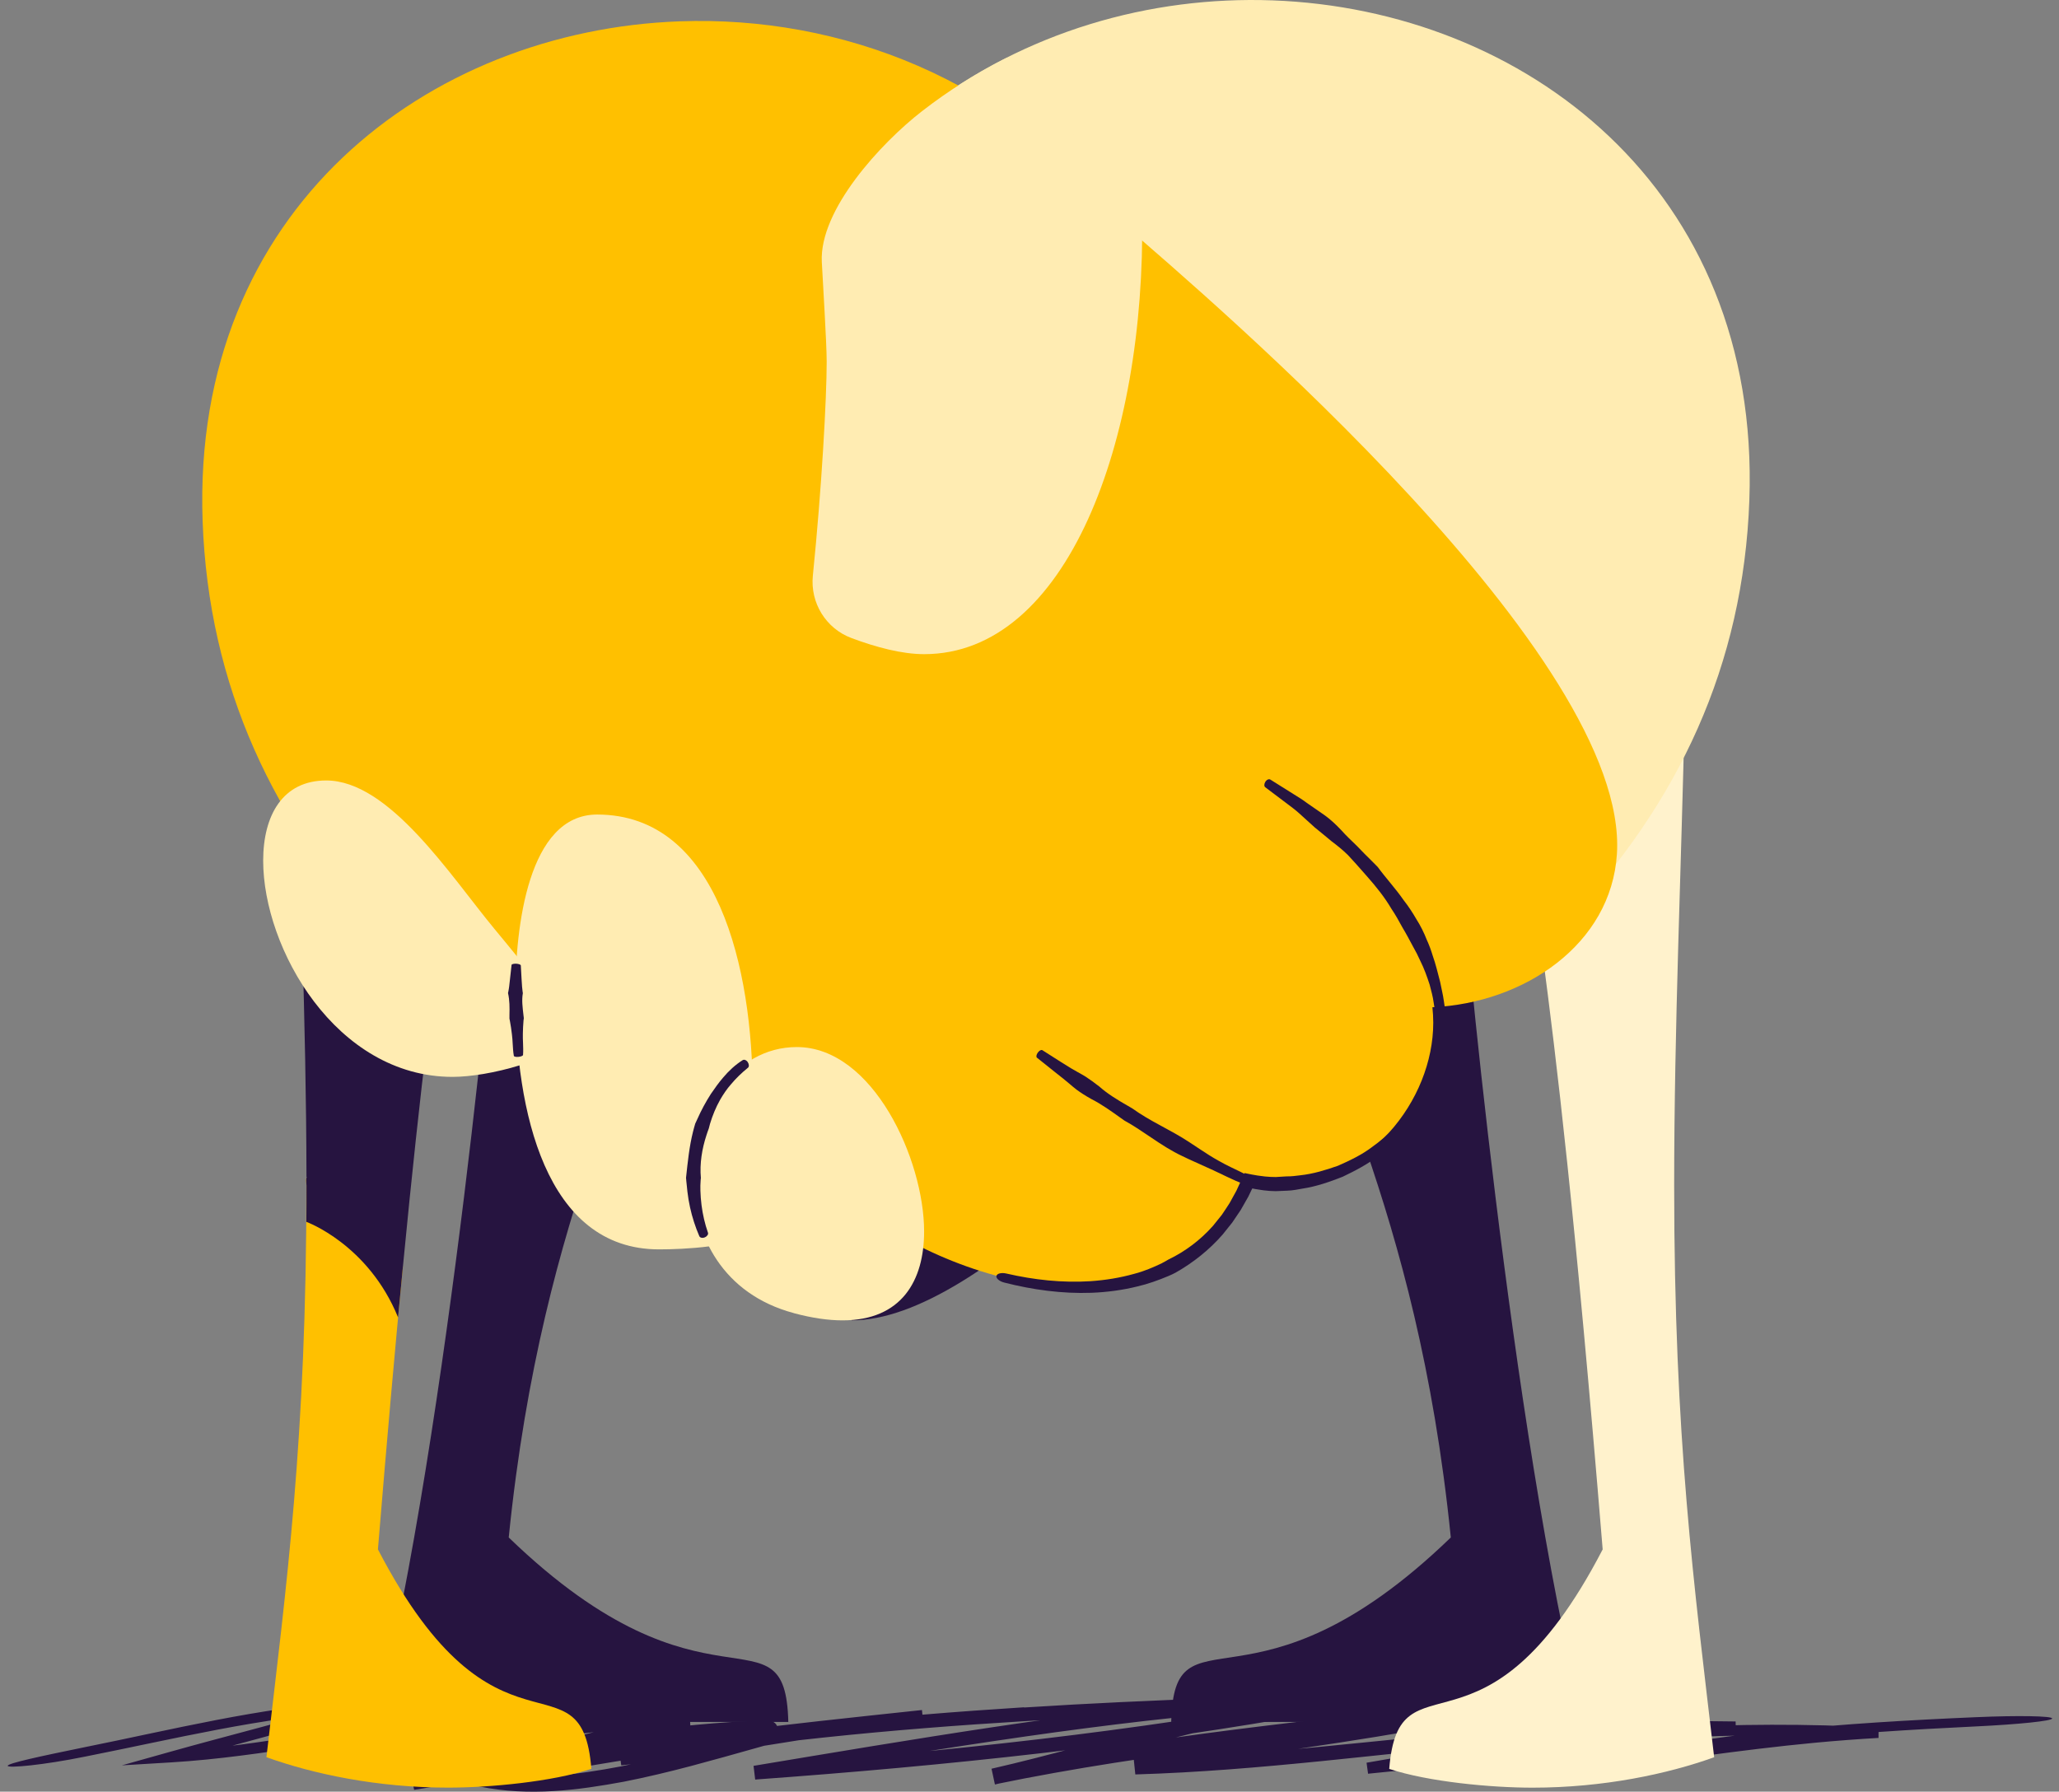 <?xml version="1.0" encoding="utf-8"?>
<svg xmlns="http://www.w3.org/2000/svg" width="131" height="114" viewBox="0 0 131 114" fill="none">
<rect x="0" y="0" width="131" height="114" fill="#808080" stroke="none"/>
<g clip-path="url(#clip0_3804_39038)">
<path d="M65.162 108.631C56.656 109.17 48.05 110.005 39.415 111.504L39.526 112.323C45.969 111.707 52.313 110.303 58.745 109.63L58.657 108.807C49.887 109.741 41.06 110.663 32.39 112.358C31.709 112.495 31.031 112.637 30.515 112.74L28.242 113.207L30.515 113.674C33.679 114.321 36.778 113.904 39.686 113.368C41.144 113.081 42.568 112.737 43.964 112.369C44.66 112.178 45.353 111.99 46.042 111.803C46.799 111.589 47.557 111.378 48.307 111.168L48.793 111.03L48.636 111.068C48.617 111.072 48.586 111.08 48.586 111.08C48.586 111.08 48.594 111.08 48.624 111.068L48.647 111.061C48.647 111.061 48.682 111.076 48.536 110.919C48.464 110.789 47.779 110.487 48.093 110.636L48.116 110.655C48.184 110.709 48.28 110.831 48.364 110.942C48.36 110.942 48.372 110.934 48.38 110.931L48.464 110.885L48.682 110.777C48.854 110.689 48.969 110.663 49.244 110.475C49.267 110.46 49.302 110.425 49.328 110.399C49.336 110.395 49.386 110.334 49.405 110.295C49.428 110.242 49.451 110.238 49.474 110.085C49.501 109.806 49.34 109.649 49.218 109.572C49.168 109.542 49.087 109.511 49.053 109.503C48.927 109.477 48.869 109.48 48.808 109.477L48.529 109.484C47.825 109.499 47.125 109.534 46.428 109.576C45.039 109.672 43.669 109.794 42.319 109.955C39.614 110.265 36.97 110.674 34.372 111.137C31.617 111.638 28.873 112.205 26.153 112.935L26.348 113.884C29.738 113.376 33.009 112.415 36.269 111.539C38.806 110.858 41.351 110.234 43.926 109.901L43.88 109.037C40.8 108.983 37.746 109.323 34.739 109.783C31.314 110.303 27.928 110.973 24.523 111.397L24.657 112.174C27.599 111.493 30.434 110.51 33.327 109.855L36.369 109.17L33.258 109.109C31.502 109.075 29.749 109.102 28.005 109.258C22.223 109.744 16.591 111.095 10.874 111.455L10.989 112.12C14.8 111.034 18.665 110.089 22.46 108.88L24.978 108.076L22.342 108.252C16.541 108.642 10.92 110.062 5.292 111.191C2.606 111.742 0.467 112.197 0.49 112.358C0.513 112.511 2.709 112.319 5.407 111.772C11.054 110.655 16.66 109.258 22.384 108.895L22.265 108.271C18.492 109.461 14.636 110.391 10.806 111.47L7.752 112.327L10.92 112.136C16.805 111.78 22.537 110.414 28.334 109.978C29.968 109.84 31.601 109.832 33.231 109.867L33.163 109.117C30.212 109.775 27.373 110.751 24.485 111.405L24.618 112.182C28.062 111.765 31.456 111.107 34.854 110.601C37.85 110.154 40.861 109.836 43.865 109.905L43.819 109.044C41.167 109.373 38.581 109.993 36.032 110.663C32.768 111.52 29.535 112.446 26.21 112.928L26.405 113.877C29.076 113.173 31.827 112.618 34.593 112.124C37.153 111.677 39.759 111.275 42.422 110.969C43.754 110.812 45.1 110.689 46.459 110.594C47.14 110.552 47.821 110.517 48.506 110.498L48.758 110.49C48.793 110.49 48.816 110.49 48.823 110.49C48.823 110.345 48.877 110.158 48.9 110.093C48.946 109.993 48.965 110.062 48.877 109.997C48.846 109.966 48.785 109.917 48.755 109.867C48.72 109.825 48.621 109.698 48.617 109.687C48.621 109.687 48.605 109.695 48.598 109.698L48.51 109.744L48.288 109.852C48.116 109.94 47.989 109.97 47.721 110.161L47.645 110.234C47.645 110.234 47.603 110.284 47.584 110.311L47.557 110.357C47.557 110.357 47.599 110.299 47.591 110.311L47.603 110.318C47.611 110.318 47.591 110.318 47.587 110.322C46.325 110.674 45.043 111.03 43.75 111.39C42.368 111.757 40.964 112.101 39.533 112.388C36.687 112.928 33.66 113.333 30.706 112.74V113.67C31.242 113.559 31.965 113.406 32.692 113.253C41.232 111.52 49.994 110.567 58.737 109.626L58.649 108.807C52.164 109.499 45.824 110.9 39.438 111.501L39.548 112.319C48.131 110.843 56.717 110.028 65.207 109.515C69.267 109.266 73.331 109.09 77.398 108.956C77.796 108.941 78.194 108.926 78.596 108.914L78.542 108.007C68.28 108.922 58.045 110.678 47.943 112.358L48.047 113.23C60.268 112.346 72.344 111.072 84.079 108.941C84.431 108.876 84.787 108.811 85.158 108.746L85.039 107.793C77.585 108.264 70.488 110.854 63.084 112.541L63.298 113.536C73.358 111.459 83.903 110.483 94.429 109.239L94.26 108.218C88.219 109.503 81.99 110.292 75.806 111.309C74.582 111.508 73.358 111.723 72.133 111.944L72.233 112.905C80.191 112.671 88.062 111.554 95.94 110.854C98.343 110.644 100.75 110.46 103.157 110.368C105.567 110.249 107.978 110.326 110.392 110.33L110.377 109.538C102.552 110.184 94.785 111.374 86.971 112.159L87.067 112.859C88.846 112.541 90.645 112.251 92.443 111.99C101.389 110.689 110.457 110.081 119.479 110.586V109.928C118.098 110.005 116.717 110.112 115.339 110.246C110.545 110.701 105.732 111.447 100.777 112.124L100.895 112.763C108.919 110.885 117.379 110.249 125.747 109.848C128.444 109.718 130.568 109.499 130.564 109.343C130.556 109.186 128.421 109.144 125.72 109.262C117.337 109.622 108.835 110.242 100.746 112.128L100.865 112.767C105.854 112.09 110.683 111.34 115.477 110.888C116.82 110.762 118.167 110.659 119.518 110.582V109.924C110.442 109.415 101.324 110.02 92.294 111.305C90.507 111.562 88.72 111.845 86.945 112.159L87.04 112.859C94.865 112.098 102.632 110.938 110.442 110.326L110.426 109.534C107.97 109.519 105.513 109.431 103.061 109.542C100.608 109.626 98.163 109.802 95.722 110.008C87.848 110.678 80.027 111.742 72.21 111.937L72.309 112.897C73.522 112.694 74.72 112.492 75.921 112.289C82.108 111.302 88.376 110.529 94.478 109.239L94.31 108.218C83.784 109.446 73.208 110.437 63.095 112.549L63.31 113.544C70.805 111.811 77.842 109.235 85.1 108.761L84.982 107.808C84.611 107.877 84.258 107.942 83.906 108.007C72.213 110.165 60.149 111.474 47.982 112.362L48.085 113.234C58.228 111.535 68.437 109.794 78.619 108.922L78.565 108.015C78.198 108.026 77.838 108.038 77.478 108.049C73.369 108.195 69.256 108.382 65.15 108.646L65.162 108.631Z" fill="#261440"/>
<path d="M31.311 52.359C31.563 52.891 31.663 53.905 31.663 55.202C31.663 57.123 28.544 90.989 23.922 109.566H50.155C49.968 101.894 44.955 109.995 32.367 97.827C34.544 76.331 41.202 66.593 42.797 57.64" fill="#261440"/>
<path d="M23.371 73.453C23.551 75.454 24.159 77.597 25.633 80.604C25.158 85.533 24.63 91.437 24.045 98.584C31.567 113.093 37.016 104.855 37.624 112.55C35.11 113.376 31.15 113.744 28.51 113.744C23.983 113.744 19.924 112.875 16.951 111.808C18.233 100.803 19.495 91.609 19.495 75.427C19.495 75.263 19.453 75.091 19.495 74.93C21.703 74.949 22.835 74.498 23.367 73.453H23.371Z" fill="#FFC000"/>
<path d="M93.361 52.359C93.108 52.891 93.008 53.905 93.008 55.202C93.008 57.123 96.127 90.989 100.749 109.566H74.516C74.704 101.894 79.716 109.995 92.305 97.827C90.127 76.331 83.47 66.593 81.874 57.64" fill="#261440"/>
<path d="M96.767 46.73C96.996 57.531 98.492 56.089 101.967 98.587C94.444 113.096 88.996 104.858 88.387 112.553C90.901 113.379 94.861 113.747 97.501 113.747C102.028 113.747 106.088 112.878 109.061 111.811C107.779 100.806 106.516 91.612 106.516 75.43C106.516 65.291 106.975 55.193 107.193 45.008" fill="#FFF2CC"/>
<path d="M25.326 83.829C25.43 82.712 25.533 81.637 25.633 80.608C27.986 56.226 29.053 55.714 29.244 46.73L18.822 45.008C19.036 55.017 19.484 64.939 19.499 74.903C19.518 74.91 19.534 74.922 19.549 74.933C19.53 74.933 19.514 74.933 19.499 74.933C19.457 75.094 19.499 75.266 19.499 75.43C19.499 76.219 19.499 76.988 19.491 77.745C19.491 77.745 23.432 79.165 25.33 83.833L25.326 83.829Z" fill="#261440"/>
<path d="M99.72 58.58C106.787 51.104 110.924 42.315 111.299 31.819C112.01 11.972 96.958 0.597 80.941 0.023C73.177 -0.256 65.184 2.005 58.657 7.071L99.716 58.58H99.72Z" fill="#FFECB2"/>
<path d="M54.192 84.012C58.248 84.012 63.589 80.557 69.964 74.527C69.964 74.527 51.284 72.017 54.192 84.012Z" fill="#261440"/>
<path d="M71.246 14.079C77.448 19.428 103.662 41.839 102.873 54.336C102.51 60.094 96.969 63.825 91.134 64.089C91.169 64.418 91.188 64.743 91.188 65.072C91.188 70.012 87.033 75.349 81.171 75.349C80.65 75.349 80.057 75.265 79.434 75.135C77.348 80.021 73.204 81.908 68.628 81.908C63.949 81.908 58.818 79.933 54.976 77.171L24.469 59.914C17.402 52.438 13.266 43.649 12.891 33.153C12.179 13.31 27.232 1.931 43.249 1.357C53.472 0.99 64.09 5.03 71.246 14.079Z" fill="#FFC000"/>
<path d="M73.959 80.361C73.381 80.636 72.784 80.892 72.157 81.053C71.257 81.306 70.328 81.455 69.386 81.52C67.603 81.635 65.793 81.44 64.033 81.034C63.724 80.961 63.44 81.026 63.398 81.18C63.356 81.332 63.574 81.528 63.896 81.608C65.698 82.067 67.569 82.327 69.455 82.258C70.431 82.22 71.41 82.09 72.371 81.853C73.048 81.696 73.702 81.459 74.349 81.187C74.502 81.13 74.647 81.049 74.793 80.977C75.918 80.341 76.947 79.519 77.796 78.543L78.401 77.786L78.941 76.986L79.415 76.152L79.622 75.723L79.679 75.616L79.736 75.631L79.87 75.658C80.046 75.689 80.219 75.716 80.395 75.739C80.647 75.769 80.903 75.792 81.164 75.792L81.914 75.761C82.239 75.75 82.56 75.685 82.878 75.628C83.758 75.494 84.603 75.199 85.426 74.874C86.226 74.491 87.018 74.082 87.714 73.531C88.728 72.766 89.627 71.843 90.335 70.784C91.211 69.467 91.847 67.879 91.908 66.246C91.919 65.913 91.801 65.653 91.648 65.656C91.491 65.656 91.349 65.901 91.322 66.204C91.204 67.719 90.611 69.188 89.788 70.428C89.122 71.415 88.281 72.283 87.305 72.976C86.643 73.481 85.885 73.841 85.128 74.174C84.347 74.449 83.551 74.694 82.729 74.782C82.442 74.816 82.155 74.859 81.864 74.851L81.168 74.893C80.946 74.893 80.72 74.881 80.49 74.859C80.333 74.843 80.173 74.82 80.008 74.797L79.637 74.732L79.182 74.64C79.01 75.015 78.833 75.39 78.661 75.769L78.229 76.553C78.072 76.806 77.9 77.051 77.735 77.3L77.173 78C76.381 78.895 75.405 79.63 74.338 80.143C74.211 80.211 74.089 80.296 73.955 80.353L73.959 80.361Z" fill="#261440"/>
<path d="M72.665 13.645C72.894 28.128 67.851 41.623 58.798 41.623C57.382 41.623 55.748 41.187 54.18 40.601C52.55 39.997 51.54 38.359 51.716 36.629C52.282 31.043 52.596 25.331 52.596 23.023C52.596 21.787 52.347 17.904 52.286 16.664C52.121 13.354 56.043 9.107 58.66 7.075C60.371 5.748 62.177 4.615 64.059 3.67L72.668 13.649L72.665 13.645Z" fill="#FFECB2"/>
<path d="M36.105 65.658C36.105 65.658 37.015 65.692 37.015 65.7C35.217 67.491 31.05 68.52 28.793 68.52C21.377 68.52 16.744 60.351 16.744 54.764C16.744 51.864 17.995 49.66 20.754 49.66C24.764 49.66 28.64 55.694 31.444 59.088C33.595 61.69 34.482 62.742 36.105 65.654V65.658Z" fill="#FFECB2"/>
<path d="M48.177 78.375C46.891 79.343 43.501 79.496 41.925 79.496C34.693 79.496 32.791 70.638 32.791 63.246C32.791 59.018 33.587 51.828 37.991 51.828C45.686 51.828 47.89 61.635 47.89 69.601C47.89 70.634 47.879 71.667 47.879 72.7C47.879 74.61 47.924 76.511 48.177 78.375Z" fill="#FFECB2"/>
<path d="M33.251 63.106C33.235 62.999 33.224 62.892 33.216 62.785L33.185 62.318L33.136 61.43C33.136 61.377 32.998 61.327 32.841 61.319C32.684 61.312 32.554 61.346 32.547 61.4L32.447 62.303L32.394 62.773C32.382 62.884 32.359 62.995 32.34 63.106L32.321 63.183C32.428 63.646 32.424 64.116 32.413 64.576V64.813L32.443 64.966C32.493 65.245 32.539 65.525 32.569 65.808C32.596 66.01 32.608 66.209 32.619 66.412C32.635 66.665 32.646 66.925 32.692 67.181C32.7 67.235 32.834 67.262 32.99 67.246C33.147 67.231 33.273 67.177 33.277 67.124C33.297 66.868 33.285 66.611 33.277 66.362C33.27 66.163 33.258 65.965 33.266 65.766C33.266 65.486 33.289 65.207 33.308 64.931L33.327 64.786L33.3 64.553C33.251 64.109 33.185 63.642 33.266 63.191L33.254 63.118L33.251 63.106Z" fill="#261440"/>
<path d="M50.492 83.55C51.671 83.868 52.708 84.013 53.607 84.013C57.364 84.013 58.795 81.484 58.795 78.358C58.795 73.786 55.539 66.623 50.695 66.623C46.677 66.623 44.114 70.767 44.114 74.999C44.114 78.638 46.004 82.341 50.492 83.547V83.55Z" fill="#FFECB2"/>
<path d="M43.662 75.117L43.735 75.821C43.773 76.158 43.831 76.495 43.903 76.827C44.041 77.455 44.24 78.071 44.493 78.656C44.538 78.76 44.699 78.794 44.845 78.729C44.99 78.668 45.078 78.538 45.044 78.438C44.845 77.872 44.711 77.279 44.634 76.686C44.596 76.376 44.569 76.066 44.562 75.756C44.554 75.538 44.562 75.32 44.577 75.102L44.592 74.949C44.508 74.038 44.665 73.093 44.944 72.24C44.994 72.094 45.04 71.941 45.097 71.8L45.174 71.505C45.334 70.973 45.545 70.457 45.82 69.971C46.019 69.626 46.245 69.29 46.509 68.991C46.827 68.609 47.198 68.253 47.592 67.935C47.668 67.87 47.661 67.709 47.573 67.579C47.485 67.449 47.343 67.396 47.248 67.457C46.773 67.755 46.356 68.15 46.008 68.563C45.721 68.892 45.476 69.248 45.227 69.607C44.902 70.116 44.611 70.652 44.366 71.207L44.232 71.498C44.179 71.662 44.141 71.83 44.095 71.995C43.854 72.948 43.754 73.95 43.647 74.945L43.662 75.106V75.117Z" fill="#261440"/>
<path d="M87.316 54.822C86.987 54.497 86.654 54.168 86.333 53.827C85.996 53.498 85.652 53.181 85.338 52.825C84.986 52.453 84.649 52.14 84.293 51.883L83.697 51.47L83.149 51.091C82.897 50.896 82.625 50.732 82.354 50.563L80.823 49.603C80.731 49.546 80.59 49.611 80.505 49.745C80.421 49.878 80.418 50.035 80.505 50.096L81.933 51.172C82.181 51.355 82.426 51.543 82.656 51.749L83.138 52.186L83.662 52.66C83.995 52.92 84.328 53.211 84.714 53.525C85.078 53.797 85.434 54.087 85.759 54.405C86.073 54.738 86.371 55.078 86.666 55.411L86.972 55.759C87.542 56.402 88.093 57.087 88.522 57.818C88.778 58.197 89.004 58.599 89.222 59.004C89.463 59.402 89.677 59.812 89.895 60.217C90.067 60.516 90.224 60.822 90.362 61.135C90.607 61.621 90.79 62.134 90.959 62.654C91.058 63.033 91.165 63.412 91.215 63.798C91.303 64.277 91.338 64.782 91.368 65.264C91.376 65.363 91.498 65.44 91.655 65.459C91.808 65.478 91.946 65.39 91.954 65.283C91.992 64.743 91.954 64.204 91.862 63.691C91.808 63.278 91.701 62.884 91.625 62.474C91.479 61.92 91.349 61.357 91.154 60.81C91.051 60.462 90.924 60.121 90.775 59.796C90.595 59.337 90.377 58.897 90.113 58.484C89.868 58.059 89.6 57.653 89.306 57.279C88.801 56.548 88.181 55.882 87.653 55.163L87.312 54.818L87.316 54.822Z" fill="#261440"/>
<path d="M71.727 70.346C71.115 69.991 70.483 69.616 69.94 69.133C69.63 68.889 69.343 68.686 69.064 68.502C68.907 68.403 68.742 68.315 68.578 68.223L68.13 67.966L67.503 67.576L66.32 66.822C66.251 66.776 66.118 66.849 66.026 66.979C65.934 67.109 65.911 67.251 65.976 67.301L67.082 68.185L67.66 68.644L68.058 68.973C68.199 69.095 68.344 69.218 68.494 69.332C68.762 69.531 69.064 69.723 69.412 69.918C70.062 70.247 70.659 70.675 71.241 71.089L71.543 71.303C72.152 71.632 72.726 72.041 73.296 72.416C73.904 72.83 74.543 73.243 75.224 73.561C75.477 73.683 75.725 73.802 75.986 73.916L77.195 74.463L78.056 74.873C78.415 75.045 78.786 75.217 79.177 75.347C79.257 75.374 79.372 75.275 79.425 75.129C79.479 74.984 79.475 74.842 79.402 74.804C79.054 74.62 78.687 74.448 78.339 74.28C78.059 74.142 77.78 74.004 77.508 73.844C77.126 73.633 76.758 73.396 76.395 73.155L75.71 72.703C75.094 72.29 74.432 71.942 73.797 71.594C73.204 71.276 72.599 70.928 72.044 70.53L71.727 70.343V70.346Z" fill="#261440"/>
</g>
<defs>
<clipPath id="clip0_3804_39038">
<rect width="130.197" height="114" fill="white" transform="translate(0.402)"/>
</clipPath>
</defs>
</svg>